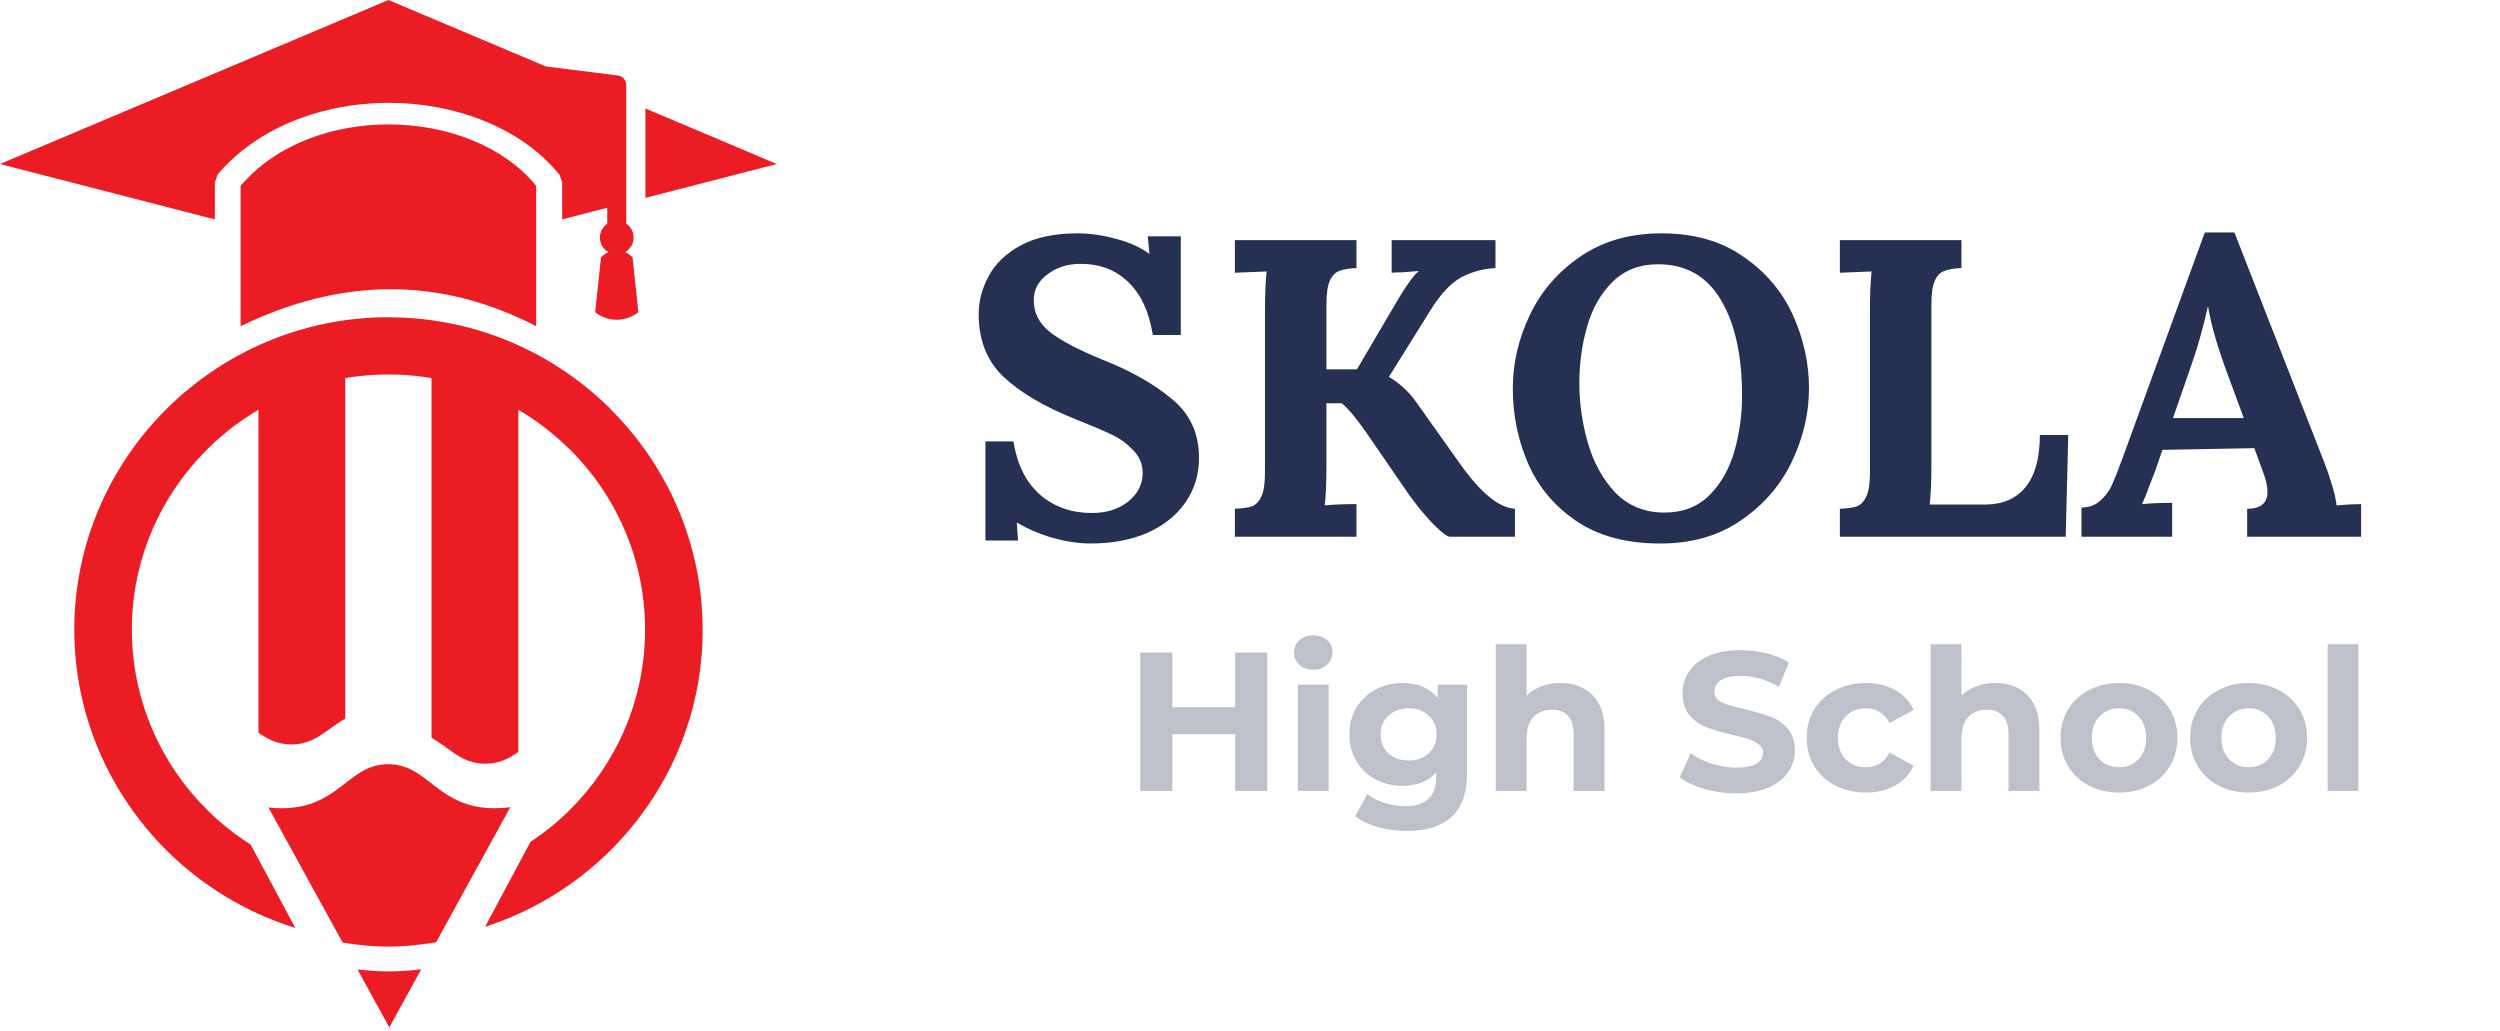 <svg xmlns="http://www.w3.org/2000/svg" width="177" height="73" viewBox="0 0 177 73" fill="none"><path d="M77.21 38.48C76.39 38.48 75.51 38.35 74.57 38.09C73.65 37.83 72.8 37.47 72.02 37.01H71.99L72.08 38.27H69.77V31.25H71.75C72.01 32.89 72.64 34.15 73.64 35.03C74.64 35.89 75.86 36.32 77.3 36.32C78.34 36.32 79.2 36.05 79.88 35.51C80.56 34.95 80.9 34.28 80.9 33.5C80.9 32.86 80.67 32.31 80.21 31.85C79.77 31.39 79.27 31.03 78.71 30.77C78.17 30.51 77.3 30.14 76.1 29.66C73.9 28.78 72.21 27.78 71.03 26.66C69.87 25.54 69.29 24.07 69.29 22.25C69.29 21.33 69.52 20.44 69.98 19.58C70.44 18.7 71.19 17.97 72.23 17.39C73.29 16.81 74.65 16.52 76.31 16.52C77.17 16.52 78.07 16.65 79.01 16.91C79.95 17.15 80.73 17.5 81.35 17.96H81.38L81.26 16.73H83.6V23.72H81.62C81.36 22.08 80.78 20.83 79.88 19.97C79 19.11 77.87 18.68 76.49 18.68C75.59 18.68 74.81 18.93 74.15 19.43C73.51 19.91 73.19 20.52 73.19 21.26C73.19 22.14 73.56 22.88 74.3 23.48C75.04 24.08 76.29 24.74 78.05 25.46C80.07 26.26 81.71 27.19 82.97 28.25C84.25 29.29 84.89 30.68 84.89 32.42C84.89 33.6 84.57 34.65 83.93 35.57C83.29 36.49 82.39 37.21 81.23 37.73C80.07 38.23 78.73 38.48 77.21 38.48ZM87.43 36.02C87.97 36 88.38 35.94 88.66 35.84C88.94 35.72 89.16 35.48 89.32 35.12C89.48 34.76 89.56 34.19 89.56 33.41V21.92C89.56 20.8 89.6 19.9 89.68 19.22L87.43 19.31V17H96.04V18.98C95.5 19 95.09 19.07 94.81 19.19C94.53 19.29 94.31 19.52 94.15 19.88C93.99 20.24 93.91 20.81 93.91 21.59V26.15H96.07L98.38 22.22C99.34 20.54 100.02 19.54 100.42 19.22V19.19C99.98 19.23 99.6 19.26 99.28 19.28C98.96 19.28 98.71 19.29 98.53 19.31V17H105.88V18.98C105.02 19.02 104.21 19.24 103.45 19.64C102.71 20.04 101.97 20.84 101.23 22.04L98.35 26.66V26.69C99.11 27.15 99.74 27.73 100.24 28.43L103.33 32.78C104.81 34.88 106.12 35.96 107.26 36.02V38H102.64C102.42 37.98 101.98 37.63 101.32 36.95C100.68 36.25 100.14 35.58 99.7 34.94L96.73 30.62C96.45 30.22 96.15 29.82 95.83 29.42C95.51 29.02 95.23 28.73 94.99 28.55H93.91V33.08C93.91 34.2 93.87 35.1 93.79 35.78C94.43 35.72 95.18 35.69 96.04 35.69V38H87.43V36.02ZM117.547 38.48C115.147 38.48 113.167 37.95 111.607 36.89C110.047 35.83 108.907 34.47 108.187 32.81C107.467 31.15 107.107 29.38 107.107 27.5C107.107 25.72 107.507 23.99 108.307 22.31C109.107 20.63 110.297 19.25 111.877 18.17C113.477 17.07 115.397 16.52 117.637 16.52C119.937 16.52 121.867 17.07 123.427 18.17C125.007 19.25 126.177 20.63 126.937 22.31C127.697 23.99 128.077 25.72 128.077 27.5C128.077 29.24 127.677 30.96 126.877 32.66C126.077 34.34 124.877 35.73 123.277 36.83C121.697 37.93 119.787 38.48 117.547 38.48ZM117.847 36.29C119.147 36.29 120.207 35.88 121.027 35.06C121.847 34.24 122.437 33.2 122.797 31.94C123.157 30.68 123.337 29.37 123.337 28.01C123.337 25.17 122.837 22.91 121.837 21.23C120.837 19.55 119.357 18.71 117.397 18.71C116.077 18.71 114.997 19.13 114.157 19.97C113.317 20.81 112.717 21.87 112.357 23.15C111.997 24.43 111.817 25.76 111.817 27.14C111.817 28.54 112.017 29.94 112.417 31.34C112.817 32.74 113.467 33.92 114.367 34.88C115.287 35.82 116.447 36.29 117.847 36.29ZM130.262 36.02C130.802 36 131.212 35.94 131.492 35.84C131.772 35.72 131.992 35.48 132.152 35.12C132.312 34.76 132.392 34.19 132.392 33.41V21.92C132.392 20.8 132.432 19.9 132.512 19.22L130.262 19.31V17H138.872V18.98C138.332 19 137.922 19.07 137.642 19.19C137.362 19.29 137.142 19.52 136.982 19.88C136.822 20.24 136.742 20.81 136.742 21.59V33.08C136.742 34.16 136.702 35.04 136.622 35.72H140.642C141.842 35.7 142.772 35.28 143.432 34.46C144.092 33.62 144.422 32.4 144.422 30.8H146.432L146.252 38H130.262V36.02ZM147.368 35.93C147.888 35.93 148.318 35.78 148.658 35.48C149.018 35.18 149.298 34.82 149.498 34.4C149.698 33.96 149.948 33.33 150.248 32.51L156.098 16.46H158.198L164.588 32.81C164.748 33.21 164.918 33.71 165.098 34.31C165.278 34.89 165.388 35.38 165.428 35.78C166.088 35.72 166.668 35.69 167.168 35.69V38H159.098V36.02C160.058 36.02 160.538 35.62 160.538 34.82C160.538 34.42 160.428 33.94 160.208 33.38L159.608 31.73L153.098 31.85L152.618 33.26C152.558 33.42 152.418 33.78 152.198 34.34C151.998 34.9 151.818 35.35 151.658 35.69C152.298 35.63 153.008 35.6 153.788 35.6V38H147.368V35.93ZM158.858 29.6L157.478 25.85C156.898 24.21 156.518 22.84 156.338 21.74H156.308C155.988 23.18 155.618 24.5 155.198 25.7L153.848 29.6H158.858Z" fill="#263053"></path><path opacity="0.3" d="M89.72 46.2V56H87.452V51.982H83V56H80.732V46.2H83V50.064H87.452V46.2H89.72ZM91.885 48.468H94.069V56H91.885V48.468ZM92.977 47.418C92.576 47.418 92.249 47.301 91.997 47.068C91.745 46.835 91.619 46.545 91.619 46.2C91.619 45.855 91.745 45.565 91.997 45.332C92.249 45.099 92.576 44.982 92.977 44.982C93.378 44.982 93.705 45.094 93.957 45.318C94.209 45.542 94.335 45.822 94.335 46.158C94.335 46.522 94.209 46.825 93.957 47.068C93.705 47.301 93.378 47.418 92.977 47.418ZM103.866 48.468V54.74C103.866 56.121 103.507 57.148 102.788 57.82C102.069 58.492 101.019 58.828 99.638 58.828C98.91 58.828 98.219 58.739 97.566 58.562C96.913 58.385 96.371 58.128 95.942 57.792L96.81 56.224C97.127 56.485 97.529 56.691 98.014 56.84C98.499 56.999 98.985 57.078 99.47 57.078C100.226 57.078 100.781 56.905 101.136 56.56C101.5 56.224 101.682 55.711 101.682 55.02V54.698C101.113 55.323 100.319 55.636 99.302 55.636C98.611 55.636 97.977 55.487 97.398 55.188C96.829 54.88 96.376 54.451 96.04 53.9C95.704 53.349 95.536 52.715 95.536 51.996C95.536 51.277 95.704 50.643 96.04 50.092C96.376 49.541 96.829 49.117 97.398 48.818C97.977 48.51 98.611 48.356 99.302 48.356C100.394 48.356 101.225 48.715 101.794 49.434V48.468H103.866ZM99.736 53.844C100.315 53.844 100.786 53.676 101.15 53.34C101.523 52.995 101.71 52.547 101.71 51.996C101.71 51.445 101.523 51.002 101.15 50.666C100.786 50.321 100.315 50.148 99.736 50.148C99.157 50.148 98.681 50.321 98.308 50.666C97.935 51.002 97.748 51.445 97.748 51.996C97.748 52.547 97.935 52.995 98.308 53.34C98.681 53.676 99.157 53.844 99.736 53.844ZM110.477 48.356C111.41 48.356 112.161 48.636 112.731 49.196C113.309 49.756 113.599 50.587 113.599 51.688V56H111.415V52.024C111.415 51.427 111.284 50.983 111.023 50.694C110.761 50.395 110.383 50.246 109.889 50.246C109.338 50.246 108.899 50.419 108.573 50.764C108.246 51.1 108.083 51.604 108.083 52.276V56H105.899V45.612H108.083V49.252C108.372 48.963 108.722 48.743 109.133 48.594C109.543 48.435 109.991 48.356 110.477 48.356ZM122.917 56.168C122.142 56.168 121.391 56.065 120.663 55.86C119.944 55.645 119.366 55.37 118.927 55.034L119.697 53.326C120.117 53.634 120.616 53.881 121.195 54.068C121.774 54.255 122.352 54.348 122.931 54.348C123.575 54.348 124.051 54.255 124.359 54.068C124.667 53.872 124.821 53.615 124.821 53.298C124.821 53.065 124.728 52.873 124.541 52.724C124.364 52.565 124.13 52.439 123.841 52.346C123.561 52.253 123.178 52.15 122.693 52.038C121.946 51.861 121.335 51.683 120.859 51.506C120.383 51.329 119.972 51.044 119.627 50.652C119.291 50.26 119.123 49.737 119.123 49.084C119.123 48.515 119.277 48.001 119.585 47.544C119.893 47.077 120.355 46.709 120.971 46.438C121.596 46.167 122.357 46.032 123.253 46.032C123.878 46.032 124.49 46.107 125.087 46.256C125.684 46.405 126.207 46.62 126.655 46.9L125.955 48.622C125.05 48.109 124.144 47.852 123.239 47.852C122.604 47.852 122.133 47.955 121.825 48.16C121.526 48.365 121.377 48.636 121.377 48.972C121.377 49.308 121.55 49.56 121.895 49.728C122.25 49.887 122.786 50.045 123.505 50.204C124.252 50.381 124.863 50.559 125.339 50.736C125.815 50.913 126.221 51.193 126.557 51.576C126.902 51.959 127.075 52.477 127.075 53.13C127.075 53.69 126.916 54.203 126.599 54.67C126.291 55.127 125.824 55.491 125.199 55.762C124.574 56.033 123.813 56.168 122.917 56.168ZM132.111 56.112C131.308 56.112 130.585 55.949 129.941 55.622C129.306 55.286 128.807 54.824 128.443 54.236C128.088 53.648 127.911 52.981 127.911 52.234C127.911 51.487 128.088 50.82 128.443 50.232C128.807 49.644 129.306 49.187 129.941 48.86C130.585 48.524 131.308 48.356 132.111 48.356C132.904 48.356 133.595 48.524 134.183 48.86C134.78 49.187 135.214 49.658 135.485 50.274L133.791 51.184C133.399 50.493 132.834 50.148 132.097 50.148C131.528 50.148 131.056 50.335 130.683 50.708C130.31 51.081 130.123 51.59 130.123 52.234C130.123 52.878 130.31 53.387 130.683 53.76C131.056 54.133 131.528 54.32 132.097 54.32C132.844 54.32 133.408 53.975 133.791 53.284L135.485 54.208C135.214 54.805 134.78 55.272 134.183 55.608C133.595 55.944 132.904 56.112 132.111 56.112ZM141.266 48.356C142.199 48.356 142.95 48.636 143.52 49.196C144.098 49.756 144.388 50.587 144.388 51.688V56H142.204V52.024C142.204 51.427 142.073 50.983 141.812 50.694C141.55 50.395 141.172 50.246 140.678 50.246C140.127 50.246 139.688 50.419 139.362 50.764C139.035 51.1 138.872 51.604 138.872 52.276V56H136.688V45.612H138.872V49.252C139.161 48.963 139.511 48.743 139.922 48.594C140.332 48.435 140.78 48.356 141.266 48.356ZM150.033 56.112C149.24 56.112 148.526 55.949 147.891 55.622C147.266 55.286 146.776 54.824 146.421 54.236C146.067 53.648 145.889 52.981 145.889 52.234C145.889 51.487 146.067 50.82 146.421 50.232C146.776 49.644 147.266 49.187 147.891 48.86C148.526 48.524 149.24 48.356 150.033 48.356C150.827 48.356 151.536 48.524 152.161 48.86C152.787 49.187 153.277 49.644 153.631 50.232C153.986 50.82 154.163 51.487 154.163 52.234C154.163 52.981 153.986 53.648 153.631 54.236C153.277 54.824 152.787 55.286 152.161 55.622C151.536 55.949 150.827 56.112 150.033 56.112ZM150.033 54.32C150.593 54.32 151.051 54.133 151.405 53.76C151.769 53.377 151.951 52.869 151.951 52.234C151.951 51.599 151.769 51.095 151.405 50.722C151.051 50.339 150.593 50.148 150.033 50.148C149.473 50.148 149.011 50.339 148.647 50.722C148.283 51.095 148.101 51.599 148.101 52.234C148.101 52.869 148.283 53.377 148.647 53.76C149.011 54.133 149.473 54.32 150.033 54.32ZM159.207 56.112C158.414 56.112 157.7 55.949 157.065 55.622C156.44 55.286 155.95 54.824 155.595 54.236C155.241 53.648 155.063 52.981 155.063 52.234C155.063 51.487 155.241 50.82 155.595 50.232C155.95 49.644 156.44 49.187 157.065 48.86C157.7 48.524 158.414 48.356 159.207 48.356C160.001 48.356 160.71 48.524 161.335 48.86C161.961 49.187 162.451 49.644 162.805 50.232C163.16 50.82 163.337 51.487 163.337 52.234C163.337 52.981 163.16 53.648 162.805 54.236C162.451 54.824 161.961 55.286 161.335 55.622C160.71 55.949 160.001 56.112 159.207 56.112ZM159.207 54.32C159.767 54.32 160.225 54.133 160.579 53.76C160.943 53.377 161.125 52.869 161.125 52.234C161.125 51.599 160.943 51.095 160.579 50.722C160.225 50.339 159.767 50.148 159.207 50.148C158.647 50.148 158.185 50.339 157.821 50.722C157.457 51.095 157.275 51.599 157.275 52.234C157.275 52.869 157.457 53.377 157.821 53.76C158.185 54.133 158.647 54.32 159.207 54.32ZM164.797 45.612H166.981V56H164.797V45.612Z" fill="#263053"></path><path fill-rule="evenodd" clip-rule="evenodd" d="M29.819 68.629L27.563 72.742L25.312 68.639C26.044 68.72 26.775 68.775 27.502 68.775C28.264 68.775 29.047 68.72 29.819 68.629ZM36.131 57.144L30.876 66.709C30.688 66.744 30.49 66.774 30.302 66.8C29.367 66.936 28.417 67.022 27.497 67.022C26.577 67.022 25.622 66.936 24.687 66.8C24.544 66.779 24.402 66.749 24.255 66.729L19.005 57.169C19.295 57.204 19.59 57.224 19.92 57.224C22.176 57.224 23.376 56.295 24.565 55.36C25.373 54.738 26.181 54.107 27.487 54.107C28.793 54.107 29.596 54.738 30.409 55.36C31.598 56.295 32.797 57.224 35.053 57.224C35.445 57.224 35.795 57.199 36.131 57.144Z" fill="#EB1C24"></path><path fill-rule="evenodd" clip-rule="evenodd" d="M27.503 22.46H27.488C21.369 22.465 15.81 24.956 11.78 28.963C7.766 32.96 5.27 38.473 5.26 44.547V44.582V44.597C5.265 50.676 7.771 56.209 11.8 60.216C14.316 62.712 17.431 64.617 20.907 65.698L17.746 59.796C16.633 59.089 15.602 58.27 14.672 57.346C11.384 54.081 9.341 49.564 9.336 44.597V44.582V44.547C9.341 39.585 11.389 35.077 14.667 31.813C17.95 28.544 22.488 26.513 27.488 26.513H27.503H27.539C32.519 26.518 37.047 28.549 40.33 31.813H40.34C43.628 35.077 45.665 39.595 45.67 44.567V44.582V44.617C45.66 49.574 43.628 54.076 40.34 57.346C39.491 58.19 38.556 58.942 37.555 59.609L34.343 65.617C37.723 64.526 40.767 62.646 43.226 60.201C47.246 56.204 49.741 50.686 49.746 44.622V44.587V44.572C49.741 38.488 47.241 32.96 43.211 28.953L43.216 28.948C39.196 24.951 33.642 22.475 27.539 22.465" fill="#EB1C24"></path><path fill-rule="evenodd" clip-rule="evenodd" d="M37.961 23.092C30.984 19.499 24.021 19.712 17.034 23.092C17.034 19.727 17.034 16.533 17.034 13.158C22.07 7.221 33.347 7.499 37.961 13.158C37.961 15.962 37.961 20.282 37.961 23.092ZM44.338 15.841V14.36V7.109V6.013C44.338 5.674 44.084 5.386 43.744 5.346L38.642 4.704L27.503 0L0 11.612L15.21 15.533V12.9L15.418 12.334C15.921 11.738 16.5 11.182 17.12 10.682C20.012 8.358 23.895 7.246 27.716 7.281C31.543 7.322 35.344 8.519 38.057 10.793C38.616 11.263 39.135 11.789 39.602 12.354L39.8 12.9V15.533L42.992 14.709V15.841C42.682 16.058 42.473 16.412 42.473 16.821C42.473 17.261 42.717 17.64 43.068 17.847C42.885 17.938 42.707 18.064 42.55 18.236L42.138 22.102C42.55 22.435 43.083 22.637 43.663 22.637C44.242 22.637 44.77 22.435 45.197 22.102L44.786 18.236C44.628 18.064 44.45 17.933 44.267 17.847C44.623 17.64 44.857 17.261 44.857 16.821C44.862 16.412 44.654 16.053 44.338 15.841ZM55 11.612L45.695 7.68V14.007L55 11.612Z" fill="#EB1C24"></path><path fill-rule="evenodd" clip-rule="evenodd" d="M18.299 51.878V24.598H24.443V50.873C24.032 51.11 23.655 51.378 23.279 51.651C22.548 52.176 21.816 52.707 20.632 52.707C19.616 52.707 18.94 52.318 18.299 51.878ZM30.552 52.232V25.957H36.695V53.238C36.06 53.677 35.379 54.071 34.358 54.071C33.179 54.071 32.447 53.541 31.715 53.01C31.339 52.742 30.968 52.47 30.552 52.232Z" fill="#EB1C24"></path></svg>